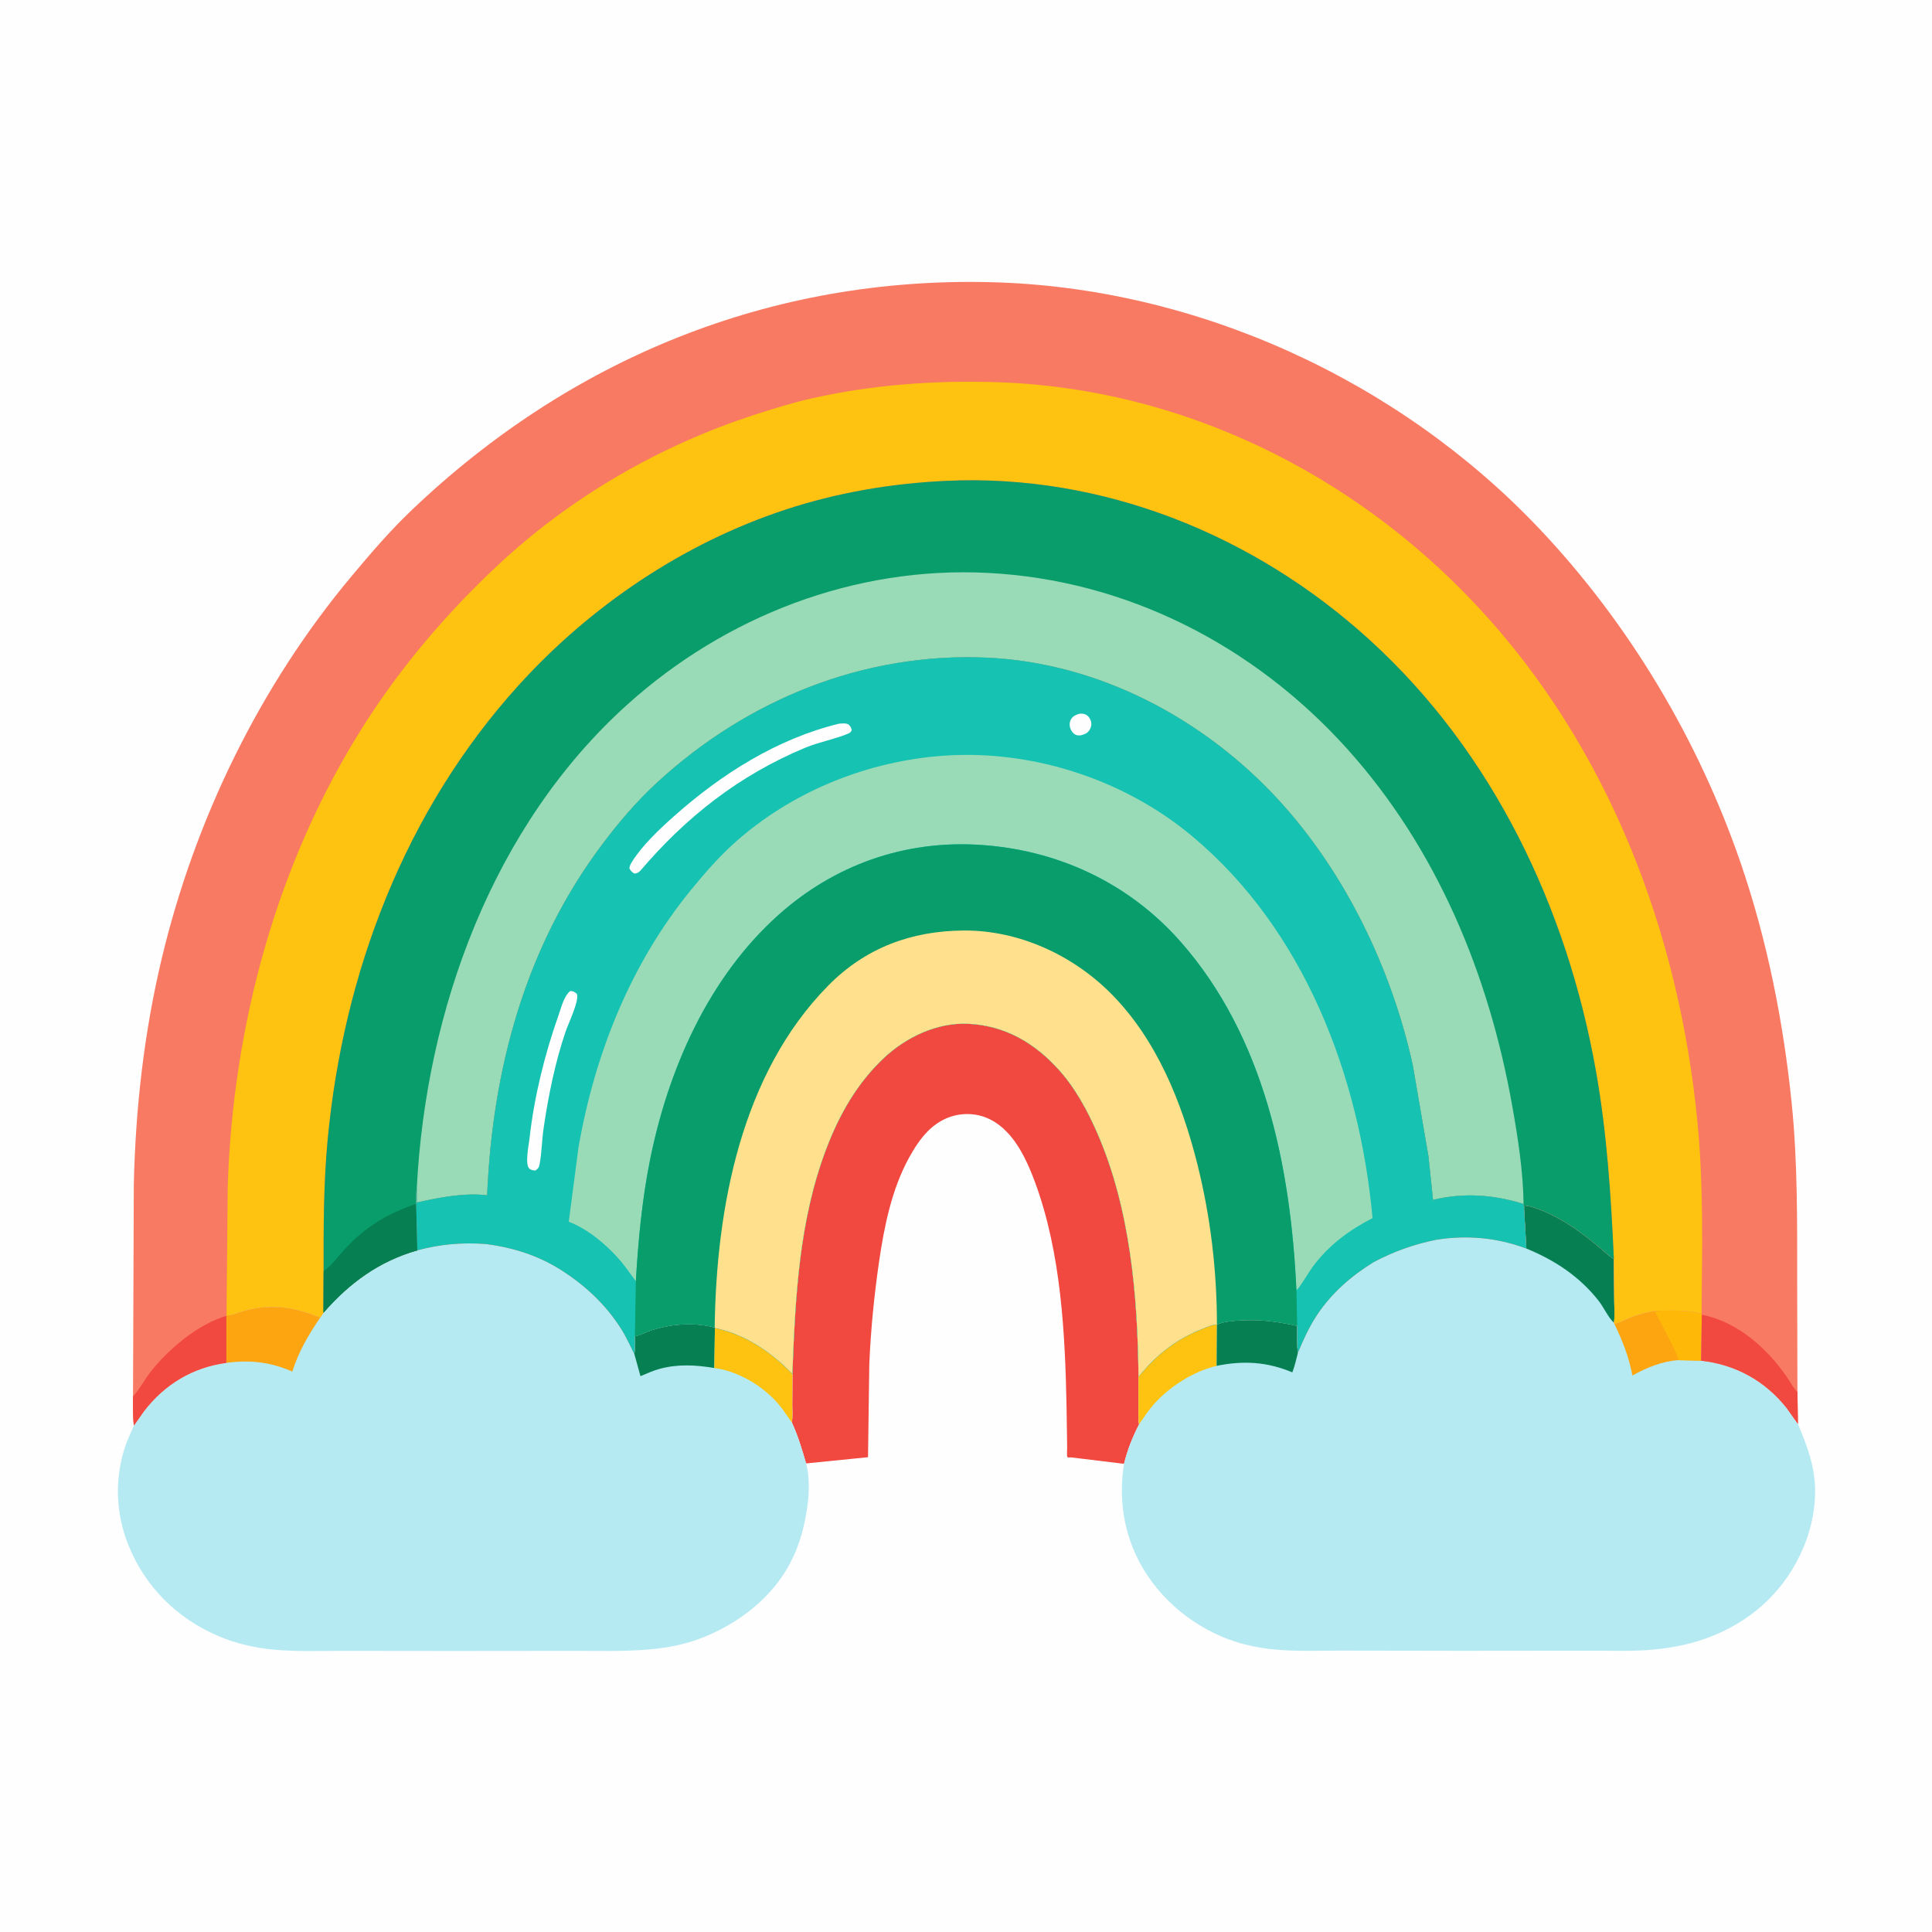 <svg version="1.1" xmlns="http://www.w3.org/2000/svg" style="display: block;" viewBox="0 0 2048 2048" width="1024" height="1024">
<path transform="translate(0,0)" fill="rgb(254,254,254)" d="M -0 -0 L 2048 0 L 2048 2048 L -0 2048 L -0 -0 z"/>
<path transform="translate(0,0)" fill="rgb(241,72,64)" d="M 839.964 1456.44 C 843.032 1375.46 846.904 1293.64 876.179 1217.06 C 889.927 1181.1 908.758 1147.97 937.083 1121.41 C 960.566 1099.39 993.275 1083.79 1026.02 1085.25 C 1065.34 1086.99 1096.9 1105.56 1122.81 1134.5 C 1140.1 1153.81 1152.78 1177.39 1163.1 1201 C 1197.92 1280.69 1206.01 1373.15 1206.84 1459.32 L 1206.83 1493.2 C 1206.9 1498.64 1206.49 1504.58 1207.45 1509.94 C 1200.24 1524.01 1195.34 1536.4 1191.5 1551.7 L 1135.35 1544.88 C 1134.04 1544.73 1132.02 1545.6 1131.41 1544.42 C 1130.72 1543.06 1131.27 1535.72 1131.24 1533.87 L 1130.61 1492.7 C 1129.13 1413.69 1124.81 1327.98 1097.19 1253.28 C 1090.36 1234.81 1081.58 1214.98 1067.89 1200.51 C 1056.67 1188.64 1042.77 1181.19 1026.19 1180.94 C 1009.96 1180.69 995.46 1187.31 983.98 1198.67 C 975.663 1206.91 969.137 1217.17 963.543 1227.37 C 945.332 1260.6 937.394 1299.62 931.943 1336.77 C 926.638 1372.93 923.072 1409.39 921.495 1445.91 L 920.134 1544.69 L 854.487 1551.29 C 850.053 1536.08 846.046 1522.3 839.376 1507.86 C 840.368 1502.14 839.764 1495.42 839.798 1489.59 L 839.964 1456.44 z"/>
<path transform="translate(0,0)" fill="rgb(182,234,243)" d="M 442.395 1325.46 C 466.398 1318.86 490.245 1316.87 515.041 1318.74 C 546.055 1322.71 574.249 1332.04 600.226 1349.9 C 623.924 1365.75 644.419 1385.89 659.415 1410.25 C 664.395 1418.34 668.088 1426.88 672.418 1435.3 C 673.471 1429.43 672.96 1422.57 673.022 1416.56 C 678.626 1415.53 684.935 1411.91 690.504 1410.12 C 711.915 1403.24 735.654 1401.47 757.598 1407.16 L 757.834 1407.74 C 790.181 1414.56 817.133 1432.95 839.964 1456.44 L 839.798 1489.59 C 839.764 1495.42 840.368 1502.14 839.376 1507.86 C 846.046 1522.3 850.053 1536.08 854.487 1551.29 C 857.95 1563.66 857.927 1580.23 856.329 1592.99 C 853.043 1619.23 846.526 1643.19 832.5 1665.88 C 813.257 1697.01 781.527 1720.77 748.094 1734.6 C 728.467 1742.72 709.392 1746.64 688.304 1748.48 C 661.695 1750.81 634.367 1749.9 607.679 1749.96 L 479.748 1750.08 L 363.634 1749.96 C 339.317 1749.95 314.467 1750.92 290.245 1748.7 C 270.26 1746.86 250.387 1742.31 231.879 1734.47 C 187.851 1715.82 153.693 1682.08 135.968 1637.56 C 123.017 1605.03 121.445 1570.02 131.665 1536.51 C 134.337 1527.74 138.285 1519.56 141.914 1511.18 L 152.79 1495.76 C 174.617 1467.37 204.346 1449.45 239.939 1444.7 L 239.928 1394.84 L 240.127 1394.28 C 245.423 1394.95 253.738 1390.88 258.988 1389.49 C 289.033 1381.52 311.152 1385.73 339.49 1396.59 L 342.873 1391.68 C 370.218 1360.13 401.831 1337.04 442.395 1325.46 z"/>
<path transform="translate(0,0)" fill="rgb(6,128,83)" d="M 673.022 1416.56 C 678.626 1415.53 684.935 1411.91 690.504 1410.12 C 711.915 1403.24 735.654 1401.47 757.598 1407.16 L 757.834 1407.74 L 757.222 1450.13 C 737.297 1446.89 718.769 1445.73 699 1451.11 C 692.126 1452.99 685.475 1456.03 678.939 1458.82 L 672.418 1435.3 C 673.471 1429.43 672.96 1422.57 673.022 1416.56 z"/>
<path transform="translate(0,0)" fill="rgb(254,195,16)" d="M 757.834 1407.74 C 790.181 1414.56 817.133 1432.95 839.964 1456.44 L 839.798 1489.59 C 839.764 1495.42 840.368 1502.14 839.376 1507.86 L 828.901 1493 C 812.363 1471.17 784.45 1453.84 757.222 1450.13 L 757.834 1407.74 z"/>
<path transform="translate(0,0)" fill="rgb(252,165,17)" d="M 240.127 1394.28 C 245.423 1394.95 253.738 1390.88 258.988 1389.49 C 289.033 1381.52 311.152 1385.73 339.49 1396.59 C 327.14 1414.73 316.516 1432.85 309.861 1453.94 C 286.824 1443.8 264.89 1441.28 239.939 1444.7 L 239.928 1394.84 L 240.127 1394.28 z"/>
<path transform="translate(0,0)" fill="rgb(182,234,243)" d="M 1615.56 1280.78 L 1616.5 1277.88 C 1624.24 1278.72 1633.55 1282.56 1640.57 1285.78 C 1659.84 1294.63 1675.73 1306.09 1692.06 1319.5 C 1698.29 1324.61 1704.11 1330.34 1710.78 1334.88 L 1711.17 1379.76 C 1711.18 1387 1711.92 1395.17 1710.85 1402.3 L 1711.24 1403.24 C 1716.41 1402.7 1723.56 1398.33 1728.69 1396.42 C 1737.08 1393.32 1745.21 1391.01 1754.04 1389.57 C 1768.94 1389.33 1784.56 1388.34 1799.17 1391.63 L 1803.76 1392.64 L 1804.01 1393.68 L 1803.22 1442.39 C 1839.81 1446.53 1870.76 1463.52 1893.84 1492.47 L 1905.89 1509.46 C 1912.36 1525.13 1918.49 1540.25 1921.81 1556.96 C 1927.25 1584.32 1922.64 1614.2 1911.99 1639.8 C 1893.78 1683.57 1860.4 1715.69 1816.72 1733.6 C 1796.22 1742.01 1775.49 1746.45 1753.47 1748.57 C 1730.75 1750.75 1706.8 1749.67 1683.94 1749.79 L 1548.37 1749.91 L 1423.35 1749.71 C 1399.21 1749.66 1374.18 1750.83 1350.18 1748.45 C 1331.66 1746.62 1312.71 1742.4 1295.56 1735.1 C 1253.13 1717.06 1217.51 1682.99 1200.48 1639.86 C 1189.31 1611.59 1186.79 1581.63 1191.5 1551.7 C 1195.34 1536.4 1200.24 1524.01 1207.45 1509.94 C 1206.49 1504.58 1206.9 1498.64 1206.83 1493.2 L 1206.84 1459.32 L 1217.6 1447.1 C 1234.13 1429.95 1252.36 1417.33 1274.58 1408.69 C 1279.54 1406.76 1284.62 1404.19 1290 1404.06 C 1296.8 1400.99 1305.11 1400.37 1312.47 1399.8 C 1334.39 1398.11 1353.86 1400.89 1375.09 1405.45 C 1375.21 1414.75 1374.49 1424.93 1375.84 1434.1 C 1381.7 1419.94 1387.72 1406.55 1396.26 1393.73 C 1411.79 1370.44 1432.64 1352.34 1456.32 1337.81 C 1477.57 1326.58 1498.75 1319.07 1522.27 1314.25 C 1554.91 1308.99 1587.11 1311.95 1618.01 1323.52 L 1615.56 1280.78 z"/>
<path transform="translate(0,0)" fill="rgb(254,195,16)" d="M 1206.84 1459.32 L 1217.6 1447.1 C 1234.13 1429.95 1252.36 1417.33 1274.58 1408.69 C 1279.54 1406.76 1284.62 1404.19 1290 1404.06 L 1289.67 1447.86 C 1265.32 1453.65 1240.47 1469.39 1223.8 1487.82 C 1217.61 1494.66 1212.59 1502.32 1207.45 1509.94 C 1206.49 1504.58 1206.9 1498.64 1206.83 1493.2 L 1206.84 1459.32 z"/>
<path transform="translate(0,0)" fill="rgb(6,128,83)" d="M 1290 1404.06 C 1296.8 1400.99 1305.11 1400.37 1312.47 1399.8 C 1334.39 1398.11 1353.86 1400.89 1375.09 1405.45 C 1375.21 1414.75 1374.49 1424.93 1375.84 1434.1 C 1374.06 1440.95 1372.48 1448.18 1369.92 1454.77 C 1343.08 1443.49 1317.97 1442.11 1289.67 1447.86 L 1290 1404.06 z"/>
<path transform="translate(0,0)" fill="rgb(252,165,17)" d="M 1754.04 1389.57 C 1768.94 1389.33 1784.56 1388.34 1799.17 1391.63 L 1803.76 1392.64 L 1804.01 1393.68 L 1803.22 1442.39 L 1779.21 1441.83 C 1762 1442.91 1745.3 1449.77 1730.46 1458.13 C 1726.59 1438.13 1720.03 1421.48 1711.24 1403.24 C 1716.41 1402.7 1723.56 1398.33 1728.69 1396.42 C 1737.08 1393.32 1745.21 1391.01 1754.04 1389.57 z"/>
<path transform="translate(0,0)" fill="rgb(253,184,8)" d="M 1754.04 1389.57 C 1768.94 1389.33 1784.56 1388.34 1799.17 1391.63 L 1803.76 1392.64 L 1804.01 1393.68 L 1803.22 1442.39 L 1779.21 1441.83 C 1777.74 1435.69 1774.5 1429.75 1771.81 1424.03 L 1754.04 1389.57 z"/>
<path transform="translate(0,0)" fill="rgb(6,128,83)" d="M 1615.56 1280.78 L 1616.5 1277.88 C 1624.24 1278.72 1633.55 1282.56 1640.57 1285.78 C 1659.84 1294.63 1675.73 1306.09 1692.06 1319.5 C 1698.29 1324.61 1704.11 1330.34 1710.78 1334.88 L 1711.17 1379.76 C 1711.18 1387 1711.92 1395.17 1710.85 1402.3 C 1704.46 1396.13 1700.19 1386.04 1694.59 1378.88 C 1674.42 1353.16 1648.01 1335.75 1618.01 1323.52 L 1615.56 1280.78 z"/>
<path transform="translate(0,0)" fill="rgb(248,122,99)" d="M 140.991 1480.33 L 141.844 1255.67 C 143.629 1175.11 152.668 1094.94 171.357 1016.49 C 206.572 868.661 275.407 726.961 373.057 610.334 C 392.97 586.55 413.039 563.102 435.487 541.64 C 604.097 380.432 816.255 293.238 1050.59 299.125 C 1268.16 304.591 1482.28 402.69 1631.62 560.308 C 1727 660.969 1800.63 784.587 1845.5 915.718 C 1873.5 997.555 1890.62 1084.07 1899.32 1170.03 C 1905.71 1233.13 1905.04 1296.24 1905.08 1359.55 L 1905.35 1475.62 L 1905.89 1509.46 L 1893.84 1492.47 C 1870.76 1463.52 1839.81 1446.53 1803.22 1442.39 L 1804.01 1393.68 L 1803.76 1392.64 L 1799.17 1391.63 C 1784.56 1388.34 1768.94 1389.33 1754.04 1389.57 C 1745.21 1391.01 1737.08 1393.32 1728.69 1396.42 C 1723.56 1398.33 1716.41 1402.7 1711.24 1403.24 L 1710.85 1402.3 C 1711.92 1395.17 1711.18 1387 1711.17 1379.76 L 1710.78 1334.88 C 1704.11 1330.34 1698.29 1324.61 1692.06 1319.5 C 1675.73 1306.09 1659.84 1294.63 1640.57 1285.78 C 1633.55 1282.56 1624.24 1278.72 1616.5 1277.88 L 1615.56 1280.78 L 1618.01 1323.52 C 1587.11 1311.95 1554.91 1308.99 1522.27 1314.25 C 1498.75 1319.07 1477.57 1326.58 1456.32 1337.81 C 1432.64 1352.34 1411.79 1370.44 1396.26 1393.73 C 1387.72 1406.55 1381.7 1419.94 1375.84 1434.1 C 1374.49 1424.93 1375.21 1414.75 1375.09 1405.45 C 1353.86 1400.89 1334.39 1398.11 1312.47 1399.8 C 1305.11 1400.37 1296.8 1400.99 1290 1404.06 C 1284.62 1404.19 1279.54 1406.76 1274.58 1408.69 C 1252.36 1417.33 1234.13 1429.95 1217.6 1447.1 L 1206.84 1459.32 C 1206.01 1373.15 1197.92 1280.69 1163.1 1201 C 1152.78 1177.39 1140.1 1153.81 1122.81 1134.5 C 1096.9 1105.56 1065.34 1086.99 1026.02 1085.25 C 993.275 1083.79 960.566 1099.39 937.083 1121.41 C 908.758 1147.97 889.927 1181.1 876.179 1217.06 C 846.904 1293.64 843.032 1375.46 839.964 1456.44 C 817.133 1432.95 790.181 1414.56 757.834 1407.74 L 757.598 1407.16 C 735.654 1401.47 711.915 1403.24 690.504 1410.12 C 684.935 1411.91 678.626 1415.53 673.022 1416.56 C 672.96 1422.57 673.471 1429.43 672.418 1435.3 C 668.088 1426.88 664.395 1418.34 659.415 1410.25 C 644.419 1385.89 623.924 1365.75 600.226 1349.9 C 574.249 1332.04 546.055 1322.71 515.041 1318.74 C 490.245 1316.87 466.398 1318.86 442.395 1325.46 C 401.831 1337.04 370.218 1360.13 342.873 1391.68 L 339.49 1396.59 C 311.152 1385.73 289.033 1381.52 258.988 1389.49 C 253.738 1390.88 245.423 1394.95 240.127 1394.28 L 239.928 1394.84 L 239.939 1444.7 C 204.346 1449.45 174.617 1467.37 152.79 1495.76 L 141.914 1511.18 C 140.597 1501.06 141.058 1490.53 140.991 1480.33 z"/>
<path transform="translate(0,0)" fill="rgb(241,72,64)" d="M 239.928 1394.84 L 239.939 1444.7 C 204.346 1449.45 174.617 1467.37 152.79 1495.76 L 141.914 1511.18 C 140.597 1501.06 141.058 1490.53 140.991 1480.33 C 147.972 1472.82 153.23 1462.38 159.69 1454.17 C 179.012 1429.62 209.613 1403.92 239.928 1394.84 z"/>
<path transform="translate(0,0)" fill="rgb(241,72,64)" d="M 1804.01 1393.68 C 1841.52 1400.88 1873.52 1429.4 1894.42 1460.08 C 1897.84 1465.1 1900.97 1471.42 1905.35 1475.62 L 1905.89 1509.46 L 1893.84 1492.47 C 1870.76 1463.52 1839.81 1446.53 1803.22 1442.39 L 1804.01 1393.68 z"/>
<path transform="translate(0,0)" fill="rgb(254,195,16)" d="M 240.127 1394.28 L 241.376 1258.5 C 246.638 1087.16 293.456 913.775 385.883 768.52 C 425.509 706.244 473.044 650.489 526.795 600.015 C 604.874 526.695 700.195 471.653 802.068 438.974 C 821.202 432.836 840.532 426.78 860.148 422.359 C 925.112 407.718 991.318 402.976 1057.78 405.177 C 1252.36 411.621 1434.52 501.559 1566.46 643.131 C 1705.47 792.286 1779.93 988.59 1799.41 1189.67 C 1803.62 1233.18 1804.38 1276.18 1804.36 1319.85 L 1803.76 1392.64 L 1799.17 1391.63 C 1784.56 1388.34 1768.94 1389.33 1754.04 1389.57 C 1745.21 1391.01 1737.08 1393.32 1728.69 1396.42 C 1723.56 1398.33 1716.41 1402.7 1711.24 1403.24 L 1710.85 1402.3 C 1711.92 1395.17 1711.18 1387 1711.17 1379.76 L 1710.78 1334.88 C 1707.73 1267.78 1703.43 1201.02 1691.65 1134.76 C 1661.01 962.353 1582.66 797.524 1452.11 678.553 C 1329.9 567.184 1169.27 501.926 1002.89 509.738 C 944.617 512.474 887.538 522.136 832.071 540.444 C 724.153 576.065 626.006 642.385 549.835 726.386 C 429.224 859.395 363.777 1031.59 347.254 1209.07 C 342.98 1254.98 342.959 1301.4 343.057 1347.47 L 342.873 1391.68 L 339.49 1396.59 C 311.152 1385.73 289.033 1381.52 258.988 1389.49 C 253.738 1390.88 245.423 1394.95 240.127 1394.28 z"/>
<path transform="translate(0,0)" fill="rgb(8,157,106)" d="M 343.057 1347.47 C 342.959 1301.4 342.98 1254.98 347.254 1209.07 C 363.777 1031.59 429.224 859.395 549.835 726.386 C 626.006 642.385 724.153 576.065 832.071 540.444 C 887.538 522.136 944.617 512.474 1002.89 509.738 C 1169.27 501.926 1329.9 567.184 1452.11 678.553 C 1582.66 797.524 1661.01 962.353 1691.65 1134.76 C 1703.43 1201.02 1707.73 1267.78 1710.78 1334.88 C 1704.11 1330.34 1698.29 1324.61 1692.06 1319.5 C 1675.73 1306.09 1659.84 1294.63 1640.57 1285.78 C 1633.55 1282.56 1624.24 1278.72 1616.5 1277.88 L 1615.56 1280.78 L 1615.05 1276.28 C 1583.63 1266.36 1551.26 1264.03 1519.05 1271.94 L 1514.23 1225.76 L 1497.59 1129.02 C 1475.25 1027.36 1426.19 925.265 1355.66 848.349 C 1276.28 761.779 1164.47 702.366 1045.81 697.14 C 915.471 691.4 792.019 741.617 696.568 829.499 C 674.536 849.783 655.988 871.659 638.038 895.577 C 556.838 1003.77 522.007 1133.44 516.403 1267.05 C 492.375 1264.11 465.192 1269.48 441.733 1274.73 L 441.846 1258.66 C 441.007 1264.58 441.003 1270.14 441.16 1276.09 L 442.395 1325.46 C 401.831 1337.04 370.218 1360.13 342.873 1391.68 L 343.057 1347.47 z"/>
<path transform="translate(0,0)" fill="rgb(6,128,83)" d="M 343.057 1347.47 L 344.339 1346.51 C 352.327 1340.69 358.406 1331.75 365.09 1324.5 C 387.115 1300.6 410.548 1286.52 441.16 1276.09 L 442.395 1325.46 C 401.831 1337.04 370.218 1360.13 342.873 1391.68 L 343.057 1347.47 z"/>
<path transform="translate(0,0)" fill="rgb(153,218,183)" d="M 441.846 1258.66 C 451.616 1070.42 522.349 875.248 665.019 746.846 C 769.377 652.924 905.921 600.205 1046.79 607.281 C 1194.54 614.702 1329.71 684.51 1428.04 793.781 C 1523.27 899.616 1578.24 1032.89 1602.99 1172 C 1609.02 1205.88 1614.65 1241.81 1615.05 1276.28 C 1583.63 1266.36 1551.26 1264.03 1519.05 1271.94 L 1514.23 1225.76 L 1497.59 1129.02 C 1475.25 1027.36 1426.19 925.265 1355.66 848.349 C 1276.28 761.779 1164.47 702.366 1045.81 697.14 C 915.471 691.4 792.019 741.617 696.568 829.499 C 674.536 849.783 655.988 871.659 638.038 895.577 C 556.838 1003.77 522.007 1133.44 516.403 1267.05 C 492.375 1264.11 465.192 1269.48 441.733 1274.73 L 441.846 1258.66 z"/>
<path transform="translate(0,0)" fill="rgb(22,195,178)" d="M 516.403 1267.05 C 522.007 1133.44 556.838 1003.77 638.038 895.577 C 655.988 871.659 674.536 849.783 696.568 829.499 C 792.019 741.617 915.471 691.4 1045.81 697.14 C 1164.47 702.366 1276.28 761.779 1355.66 848.349 C 1426.19 925.265 1475.25 1027.36 1497.59 1129.02 L 1514.23 1225.76 L 1519.05 1271.94 C 1551.26 1264.03 1583.63 1266.36 1615.05 1276.28 L 1615.56 1280.78 L 1618.01 1323.52 C 1587.11 1311.95 1554.91 1308.99 1522.27 1314.25 C 1498.75 1319.07 1477.57 1326.58 1456.32 1337.81 C 1432.64 1352.34 1411.79 1370.44 1396.26 1393.73 C 1387.72 1406.55 1381.7 1419.94 1375.84 1434.1 C 1374.49 1424.93 1375.21 1414.75 1375.09 1405.45 C 1353.86 1400.89 1334.39 1398.11 1312.47 1399.8 C 1305.11 1400.37 1296.8 1400.99 1290 1404.06 C 1284.62 1404.19 1279.54 1406.76 1274.58 1408.69 C 1252.36 1417.33 1234.13 1429.95 1217.6 1447.1 L 1206.84 1459.32 C 1206.01 1373.15 1197.92 1280.69 1163.1 1201 C 1152.78 1177.39 1140.1 1153.81 1122.81 1134.5 C 1096.9 1105.56 1065.34 1086.99 1026.02 1085.25 C 993.275 1083.79 960.566 1099.39 937.083 1121.41 C 908.758 1147.97 889.927 1181.1 876.179 1217.06 C 846.904 1293.64 843.032 1375.46 839.964 1456.44 C 817.133 1432.95 790.181 1414.56 757.834 1407.74 L 757.598 1407.16 C 735.654 1401.47 711.915 1403.24 690.504 1410.12 C 684.935 1411.91 678.626 1415.53 673.022 1416.56 C 672.96 1422.57 673.471 1429.43 672.418 1435.3 C 668.088 1426.88 664.395 1418.34 659.415 1410.25 C 644.419 1385.89 623.924 1365.75 600.226 1349.9 C 574.249 1332.04 546.055 1322.71 515.041 1318.74 C 490.245 1316.87 466.398 1318.86 442.395 1325.46 L 441.16 1276.09 C 441.003 1270.14 441.007 1264.58 441.846 1258.66 L 441.733 1274.73 C 465.192 1269.48 492.375 1264.11 516.403 1267.05 z"/>
<path transform="translate(0,0)" fill="rgb(254,254,254)" d="M 1144.74 756.5 C 1146.78 756.445 1148.92 756.495 1150.8 757.4 C 1153.2 758.555 1155.08 760.827 1156.02 763.292 C 1157.34 766.765 1157.11 769.778 1155.36 773.075 C 1153.2 777.111 1149.84 778.391 1145.64 779.5 C 1143.84 779.644 1141.66 779.649 1140 778.762 C 1137.2 777.266 1135.46 774.737 1134.5 771.751 C 1133.5 768.652 1133.72 764.804 1135.55 762.07 C 1137.82 758.689 1140.98 757.479 1144.74 756.5 z"/>
<path transform="translate(0,0)" fill="rgb(254,254,254)" d="M 604.49 1050.5 C 607.85 1050.49 608.974 1051.63 611.5 1053.48 C 614.44 1060.24 602.521 1084.86 599.671 1093.19 C 588.424 1126.07 581.229 1161.87 576.205 1196.23 C 574.396 1208.61 574.326 1221.85 572.01 1234 C 571.295 1237.75 570.579 1238.64 567.5 1240.82 C 565.114 1240.61 562.638 1240.37 560.876 1238.5 C 556.342 1233.69 560.605 1213.19 561.336 1206.62 C 566.205 1162.86 577.442 1117.49 592.119 1076.01 C 594.93 1068.07 597.737 1055.9 604.49 1050.5 z"/>
<path transform="translate(0,0)" fill="rgb(254,254,254)" d="M 889.391 767.139 C 892.917 766.914 896.222 766.331 899.5 767.937 C 901.608 770.285 902.209 770.818 902.919 774 C 901.614 776.276 901.368 776.719 898.847 777.764 C 884.298 783.795 868.243 786.525 853.438 792.681 C 783.817 821.63 727.129 866.11 678.595 923.24 C 676.385 925.128 675.417 925.769 672.5 926.016 C 669.714 924.311 668.753 923.352 667.163 920.5 C 667.458 917.831 668.443 915.898 669.85 913.658 C 680.995 895.921 698.629 879.333 714.154 865.512 C 764.408 820.774 823.386 783.23 889.391 767.139 z"/>
<path transform="translate(0,0)" fill="rgb(153,218,183)" d="M 602.908 1295.1 L 613.259 1216.08 C 630.668 1116.48 668.76 1020.98 733.244 942.42 C 747.626 924.9 762.427 907.921 779.384 892.812 C 838.115 840.484 914.373 808.959 992.415 801.706 C 1088.8 792.747 1189.6 824.427 1263.81 886.451 C 1382.62 985.744 1441.2 1140.54 1454.95 1291.25 C 1429.58 1304.32 1408.7 1319.85 1391.41 1342.93 C 1388.79 1346.43 1376.27 1367.22 1374.24 1367.66 C 1368.22 1236.82 1340.37 1099.02 1251.23 998.005 C 1196.15 935.59 1120.45 900.549 1037.7 895.532 C 958.667 890.74 884.844 916.8 825.708 969.448 C 750.709 1036.22 707.825 1134.56 688.665 1231.62 C 680.467 1273.15 676.482 1315.87 674.037 1358.1 C 668.673 1351.11 663.822 1343.69 658.112 1336.97 C 643.936 1320.28 623.588 1302.93 602.908 1295.1 z"/>
<path transform="translate(0,0)" fill="rgb(8,157,106)" d="M 674.037 1358.1 C 676.482 1315.87 680.467 1273.15 688.665 1231.62 C 707.825 1134.56 750.709 1036.22 825.708 969.448 C 884.844 916.8 958.667 890.74 1037.7 895.532 C 1120.45 900.549 1196.15 935.59 1251.23 998.005 C 1340.37 1099.02 1368.22 1236.82 1374.24 1367.66 L 1375.09 1405.45 C 1353.86 1400.89 1334.39 1398.11 1312.47 1399.8 C 1305.11 1400.37 1296.8 1400.99 1290 1404.06 C 1284.62 1404.19 1279.54 1406.76 1274.58 1408.69 C 1252.36 1417.33 1234.13 1429.95 1217.6 1447.1 L 1206.84 1459.32 C 1206.01 1373.15 1197.92 1280.69 1163.1 1201 C 1152.78 1177.39 1140.1 1153.81 1122.81 1134.5 C 1096.9 1105.56 1065.34 1086.99 1026.02 1085.25 C 993.275 1083.79 960.566 1099.39 937.083 1121.41 C 908.758 1147.97 889.927 1181.1 876.179 1217.06 C 846.904 1293.64 843.032 1375.46 839.964 1456.44 C 817.133 1432.95 790.181 1414.56 757.834 1407.74 L 757.598 1407.16 C 735.654 1401.47 711.915 1403.24 690.504 1410.12 C 684.935 1411.91 678.626 1415.53 673.022 1416.56 L 674.037 1358.1 z"/>
<path transform="translate(0,0)" fill="rgb(254,224,141)" d="M 757.598 1407.16 C 759.251 1280.32 785.641 1138.53 877.854 1044.86 C 917.322 1004.77 966.017 986.766 1021.5 986.38 C 1079.54 985.976 1136.49 1012.03 1177.23 1052.74 C 1225.9 1101.37 1252.81 1168.42 1269.25 1234 C 1283.22 1289.74 1289.95 1346.63 1290 1404.06 C 1284.62 1404.19 1279.54 1406.76 1274.58 1408.69 C 1252.36 1417.33 1234.13 1429.95 1217.6 1447.1 L 1206.84 1459.32 C 1206.01 1373.15 1197.92 1280.69 1163.1 1201 C 1152.78 1177.39 1140.1 1153.81 1122.81 1134.5 C 1096.9 1105.56 1065.34 1086.99 1026.02 1085.25 C 993.275 1083.79 960.566 1099.39 937.083 1121.41 C 908.758 1147.97 889.927 1181.1 876.179 1217.06 C 846.904 1293.64 843.032 1375.46 839.964 1456.44 C 817.133 1432.95 790.181 1414.56 757.834 1407.74 L 757.598 1407.16 z"/>
</svg>